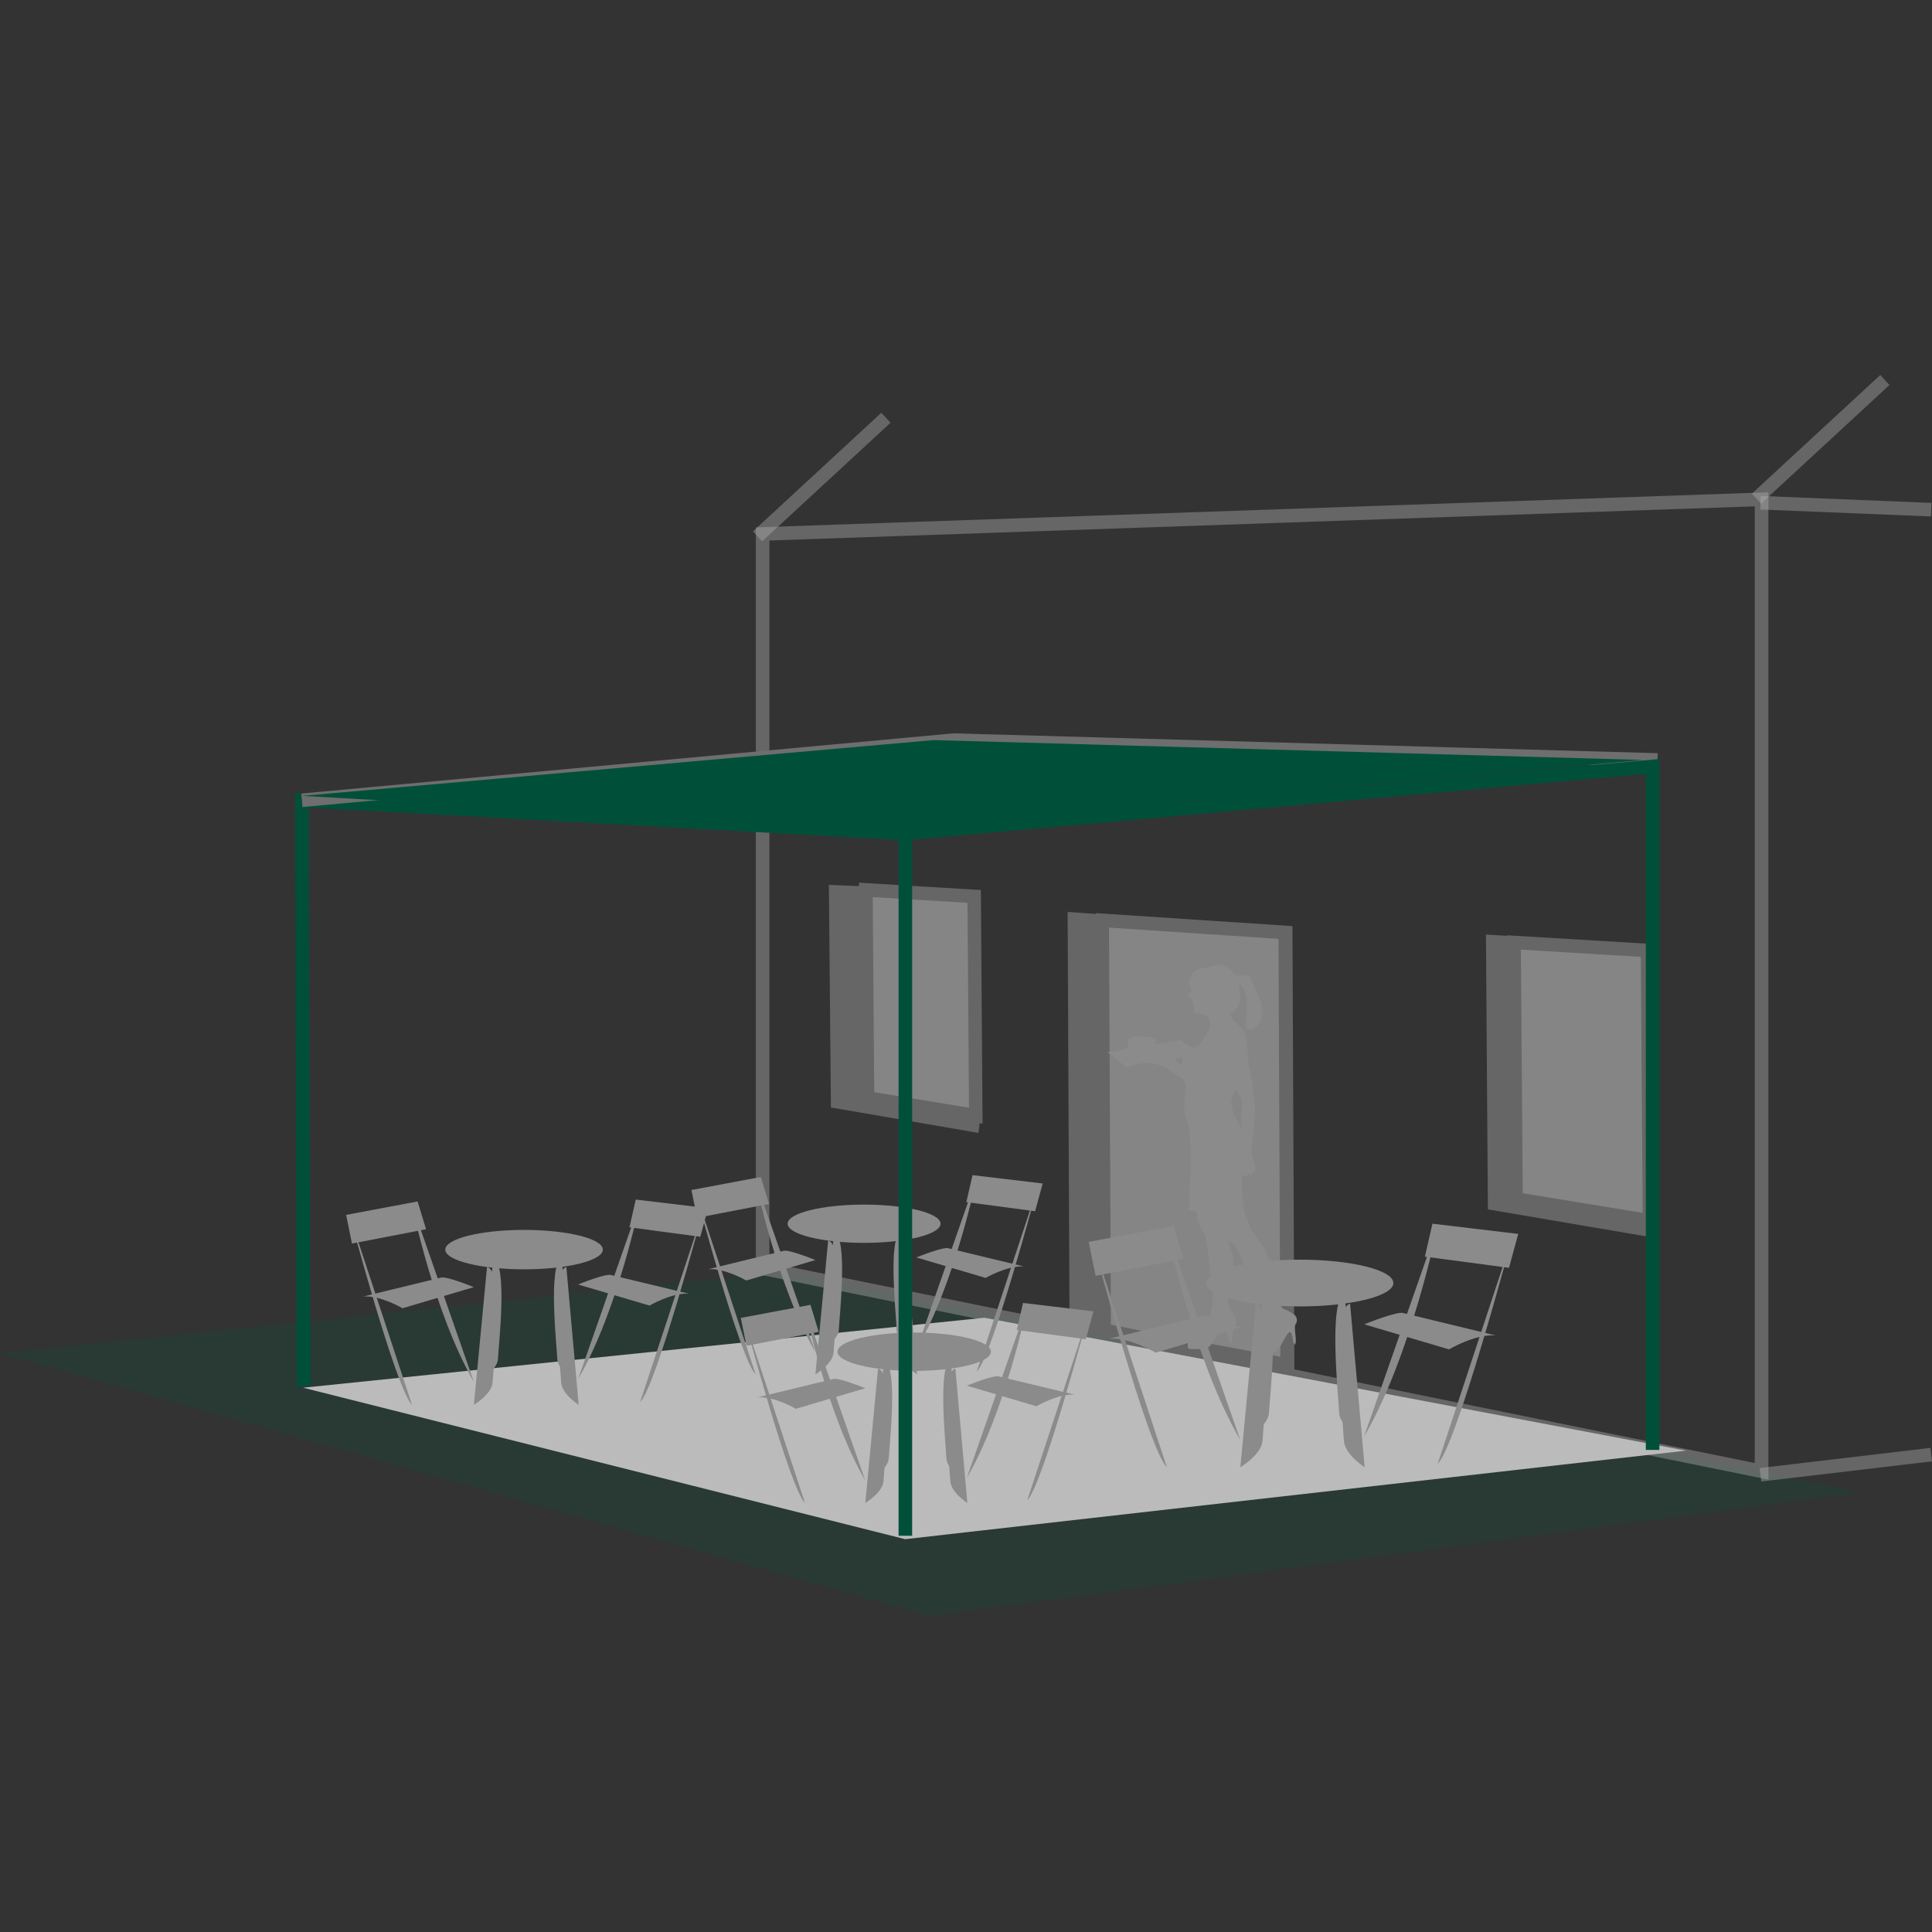 <svg id="Ebene_1" data-name="Ebene 1" xmlns="http://www.w3.org/2000/svg" width="400" height="400" viewBox="0 0 400 400"><rect x="0" y="0" width="400" height="400" fill="#333333" stroke="none"/><title>_TÜ_Aroundhome_Product_Icon</title><polygon points="192.4 334.6 0 280.15 161.77 263.34 385.56 308.97 192.4 334.6" style="fill:#005039;opacity:0.2"/><g style="opacity:0.4"><path d="M366.13,306.34,156.49,263.73V109.19l209.64-7.27ZM159.3,261.43l204,41.47V104.83l-204,7.08Z" style="fill:#b1b1b1"/><polygon points="338.33 252.77 308.05 250.39 307.65 193.49 337.93 195.33 338.33 252.77" style="fill:#b1b1b1"/><polygon points="341.52 252.77 313.87 248.25 313.47 195.14 341.12 196.8 341.52 252.77" style="fill:#fff"/><path d="M342.94,254.43l-30.47-5-.42-55.79,30.47,1.83Zm-27.67-7.38,24.83,4.06-.38-53-24.84-1.5Z" style="fill:#b1b1b1"/><polygon points="313.87 248.25 308.05 250.39 343.3 256.4 342.01 252.7 313.87 248.25" style="fill:#b1b1b1"/><polygon points="199.42 230.99 172.03 229.29 171.61 183.2 199.88 184.41 199.42 230.99" style="fill:#b1b1b1"/><polygon points="202.01 230.99 179.58 227.32 179.25 184.24 201.69 185.59 202.01 230.99" style="fill:#fff"/><path d="M203.43,232.65l-25.25-4.13-.34-45.77,25.24,1.52ZM181,226.13l19.62,3.21-.31-42.42-19.62-1.18Z" style="fill:#b1b1b1"/><polygon points="179.58 227.32 172.03 229.29 202.57 234.56 203.03 231.05 179.58 227.32" style="fill:#b1b1b1"/><polygon points="263.34 282.19 221.44 276.2 221.04 188.8 262.94 191.82 263.34 282.19" style="fill:#b1b1b1"/><polygon points="266.54 283.21 228.64 275.4 228.24 190.55 266.14 193.06 266.54 283.21" style="fill:#fff"/><path d="M268,284.94l-40.71-8.39-.42-87.5,40.72,2.69ZM230,274.26l35.09,7.22-.39-87.1-35.09-2.33Z" style="fill:#b1b1b1"/><polygon points="229.86 274.35 221.44 276.2 266.66 285 266.69 281.2 229.86 274.35" style="fill:#b1b1b1"/><polygon points="252.97 278.42 250.01 277.48 249.61 193.55 252.57 193.55 252.97 278.42" style="fill:#fff"/></g><polygon points="187.45 317.96 66.79 287.61 203.73 273.54 344.38 300.19 187.45 317.96" style="fill:#bcbbbb"/><path d="M187.4,318.67,62.75,287.31l141-14.48.1,0,145.22,27.51ZM70.84,287.9,187.5,317.24,339.67,300l-136-25.77Z" style="fill:#bcbbbb"/><polygon points="61.45 287.02 61.09 164.2 187.53 171.15 187.37 173.96 63.91 167.18 64.26 287.01 61.45 287.02" style="fill:#005039"/><polygon points="62.63 167.09 62.38 164.29 197.39 151.83 343.21 155.94 343.13 158.75 197.48 154.64 62.63 167.09" style="fill:#6e6e6e"/><path d="M144,246.76s9.24,34.67,12.44,37.78" style="fill:#8b8b8b"/><path d="M156.39,244.32s4.43,21.85,12.43,35.6" style="fill:#8b8b8b"/><line x1="165.81" y1="262.04" x2="159.22" y2="275.68" style="fill:#8b8b8b"/><line x1="154.51" y1="265.13" x2="148.48" y2="279.45" style="fill:#8b8b8b"/><line x1="155.11" y1="282.4" x2="167.64" y2="277.78" style="fill:#8b8b8b"/><line x1="149.39" y1="277.27" x2="159.93" y2="274.2" style="fill:#8b8b8b"/><polygon points="143.15 246.38 144.33 252.13 159.22 249.26 157.52 243.68 143.15 246.38" style="fill:#8b8b8b"/><path d="M146.59,262.78,162.14,259c.94-.47,6.68,1.88,6.68,1.88l-14.31,4.24S150,262.49,146.59,262.78Z" style="fill:#8b8b8b"/><path d="M214.69,246.21s-9.26,34.67-12.47,37.78" style="fill:#8b8b8b"/><path d="M202.22,243.77s-4.44,21.85-12.46,35.6" style="fill:#8b8b8b"/><line x1="192.78" y1="261.49" x2="199.39" y2="275.13" style="fill:#8b8b8b"/><line x1="204.11" y1="264.58" x2="210.15" y2="278.9" style="fill:#8b8b8b"/><line x1="203.5" y1="281.85" x2="190.95" y2="277.23" style="fill:#8b8b8b"/><line x1="209.23" y1="276.72" x2="198.67" y2="273.65" style="fill:#8b8b8b"/><polygon points="215.87 245.03 214.31 250.78 200.07 248.88 201.35 243.3 215.87 245.03" style="fill:#8b8b8b"/><path d="M212,262.22l-15.58-3.76c-.94-.47-6.7,1.88-6.7,1.88l14.35,4.24S208.6,261.94,212,262.22Z" style="fill:#8b8b8b"/><path d="M168.82,284.54s3.68-2.17,3.77-4.62,2.36-22.44-1.13-23.07" style="fill:#8b8b8b"/><path d="M189.87,284.54s-3.43-2.17-3.52-4.62-2.21-22.44,1.06-23.07" style="fill:#8b8b8b"/><path d="M170.4,279.27s3.19-1.87,3.27-4,2-19.43-1-20" style="fill:#8b8b8b"/><path d="M188.63,279.27s-3-1.87-3-4-1.92-19.43.91-20" style="fill:#8b8b8b"/><ellipse cx="178.9" cy="253.36" rx="15.83" ry="3.96" style="fill:#8b8b8b"/><path d="M226.38,257.58s11.29,42.4,15.21,46.2" style="fill:#8b8b8b"/><path d="M241.59,254.6s5.41,26.71,15.2,43.54" style="fill:#8b8b8b"/><line x1="253.11" y1="276.26" x2="245.04" y2="292.95" style="fill:#8b8b8b"/><line x1="239.28" y1="280.05" x2="231.91" y2="297.56" style="fill:#8b8b8b"/><line x1="240.02" y1="301.17" x2="255.34" y2="295.52" style="fill:#8b8b8b"/><line x1="233.03" y1="294.9" x2="245.92" y2="291.14" style="fill:#8b8b8b"/><polygon points="225.4 257.12 226.84 264.15 245.04 260.63 242.97 253.81 225.4 257.12" style="fill:#8b8b8b"/><path d="M229.6,277.17l19-4.61c1.16-.58,8.18,2.3,8.18,2.3l-17.51,5.19S233.81,276.82,229.6,277.17Z" style="fill:#8b8b8b"/><path d="M312.89,256.9s-11.32,42.4-15.25,46.21" style="fill:#8b8b8b"/><path d="M297.64,253.92s-5.43,26.72-15.24,43.54" style="fill:#8b8b8b"/><line x1="286.09" y1="275.59" x2="294.18" y2="292.28" style="fill:#8b8b8b"/><line x1="299.95" y1="279.37" x2="307.34" y2="296.88" style="fill:#8b8b8b"/><line x1="299.21" y1="300.5" x2="283.85" y2="294.84" style="fill:#8b8b8b"/><line x1="306.22" y1="294.22" x2="293.3" y2="290.47" style="fill:#8b8b8b"/><polygon points="314.33 255.47 312.42 262.49 295.01 260.17 296.57 253.35 314.33 255.47" style="fill:#8b8b8b"/><path d="M309.65,276.49l-19-4.61c-1.16-.57-8.2,2.31-8.2,2.31L300,279.37S305.44,276.15,309.65,276.49Z" style="fill:#8b8b8b"/><path d="M256.79,303.78s4.5-2.65,4.61-5.64,2.89-27.45-1.38-28.22" style="fill:#8b8b8b"/><path d="M282.54,303.78s-4.2-2.65-4.31-5.64-2.7-27.45,1.29-28.22" style="fill:#8b8b8b"/><path d="M258.73,297.34s3.89-2.29,4-4.88,2.5-23.76-1.2-24.44" style="fill:#8b8b8b"/><path d="M281,297.34s-3.64-2.29-3.74-4.88S274.94,268.7,278.4,268" style="fill:#8b8b8b"/><ellipse cx="269.12" cy="265.64" rx="19.36" ry="4.84" style="fill:#8b8b8b"/><path d="M154.18,273.24s9.27,34.8,12.48,37.93" style="fill:#8b8b8b"/><path d="M166.66,270.79s4.45,21.93,12.49,35.74" style="fill:#8b8b8b"/><line x1="176.12" y1="288.58" x2="169.5" y2="302.27" style="fill:#8b8b8b"/><line x1="164.77" y1="291.68" x2="158.72" y2="306.06" style="fill:#8b8b8b"/><line x1="165.38" y1="309.02" x2="177.96" y2="304.38" style="fill:#8b8b8b"/><line x1="159.64" y1="303.87" x2="170.22" y2="300.79" style="fill:#8b8b8b"/><polygon points="153.37 272.86 154.55 278.63 169.5 275.74 167.8 270.15 153.37 272.86" style="fill:#8b8b8b"/><path d="M156.82,289.32l15.61-3.79c.95-.47,6.72,1.89,6.72,1.89l-14.38,4.26S160.28,289,156.82,289.32Z" style="fill:#8b8b8b"/><path d="M225.19,272.68s-9.29,34.81-12.51,37.93" style="fill:#8b8b8b"/><path d="M212.68,270.24s-4.46,21.93-12.51,35.74" style="fill:#8b8b8b"/><line x1="203.2" y1="288.02" x2="209.84" y2="301.72" style="fill:#8b8b8b"/><line x1="214.58" y1="291.13" x2="220.64" y2="305.5" style="fill:#8b8b8b"/><line x1="213.97" y1="308.47" x2="201.36" y2="303.83" style="fill:#8b8b8b"/><line x1="219.72" y1="303.32" x2="209.12" y2="300.23" style="fill:#8b8b8b"/><polygon points="226.38 271.5 224.81 277.27 210.52 275.36 211.8 269.76 226.38 271.5" style="fill:#8b8b8b"/><path d="M222.54,288.76,206.9,285c-1-.47-6.73,1.89-6.73,1.89l14.41,4.26S219.08,288.48,222.54,288.76Z" style="fill:#8b8b8b"/><path d="M179.15,311.17s3.69-2.18,3.78-4.64,2.37-22.53-1.14-23.17" style="fill:#8b8b8b"/><path d="M200.28,311.17s-3.45-2.18-3.54-4.64-2.22-22.53,1.06-23.17" style="fill:#8b8b8b"/><path d="M180.73,305.88s3.2-1.88,3.28-4,2.05-19.51-1-20.06" style="fill:#8b8b8b"/><path d="M199,305.88s-3-1.88-3.06-4-1.92-19.51.92-20.06" style="fill:#8b8b8b"/><ellipse cx="189.27" cy="279.86" rx="15.89" ry="3.97" style="fill:#8b8b8b"/><path d="M72.48,251.92S82,287.65,85.3,290.86" style="fill:#8b8b8b"/><path d="M85.3,249.41s4.56,22.51,12.81,36.69" style="fill:#8b8b8b"/><line x1="95.01" y1="267.67" x2="88.21" y2="281.73" style="fill:#8b8b8b"/><line x1="83.35" y1="270.86" x2="77.14" y2="285.61" style="fill:#8b8b8b"/><line x1="83.98" y1="288.66" x2="96.89" y2="283.89" style="fill:#8b8b8b"/><line x1="78.09" y1="283.37" x2="88.95" y2="280.2" style="fill:#8b8b8b"/><polygon points="71.66 251.53 72.87 257.46 88.21 254.5 86.46 248.75 71.66 251.53" style="fill:#8b8b8b"/><path d="M75.2,268.43l16-3.89c1-.48,6.89,1.95,6.89,1.95l-14.76,4.37S78.74,268.14,75.2,268.43Z" style="fill:#8b8b8b"/><path d="M145.38,251.35s-9.54,35.73-12.85,38.94" style="fill:#8b8b8b"/><path d="M132.53,248.84s-4.57,22.51-12.84,36.69" style="fill:#8b8b8b"/><line x1="122.8" y1="267.1" x2="129.61" y2="281.16" style="fill:#8b8b8b"/><line x1="134.48" y1="270.29" x2="140.71" y2="285.04" style="fill:#8b8b8b"/><line x1="133.85" y1="288.09" x2="120.91" y2="283.32" style="fill:#8b8b8b"/><line x1="139.76" y1="282.8" x2="128.87" y2="279.63" style="fill:#8b8b8b"/><polygon points="146.59 250.14 144.99 256.06 130.32 254.1 131.63 248.36 146.59 250.14" style="fill:#8b8b8b"/><path d="M142.65,267.86,126.6,264c-1-.49-6.91,1.94-6.91,1.94l14.79,4.37S139.1,267.57,142.65,267.86Z" style="fill:#8b8b8b"/><path d="M98.11,290.86s3.79-2.24,3.89-4.76,2.43-23.13-1.17-23.78" style="fill:#8b8b8b"/><path d="M119.81,290.86s-3.55-2.24-3.64-4.76-2.27-23.13,1.09-23.78" style="fill:#8b8b8b"/><path d="M99.74,285.43s3.28-1.93,3.36-4.12,2.11-20-1-20.58" style="fill:#8b8b8b"/><path d="M118.52,285.43s-3.06-1.93-3.14-4.12-2-20,.94-20.58" style="fill:#8b8b8b"/><ellipse cx="108.5" cy="258.72" rx="16.31" ry="4.08" style="fill:#8b8b8b"/><path d="M232,217.45a7.2,7.2,0,0,1,1.52-.49,3.39,3.39,0,0,0,0-1.55c-.22-.49,1-.77,2.43-.84a12.35,12.35,0,0,1,3.3.49v1.06l5.14-.78a29.64,29.64,0,0,0,2.72,1.62,5.19,5.19,0,0,0,2.2-2c.37-.91,1.18-1.62,1.25-2.53a2.55,2.55,0,0,0-.81-2.11c-.51-.49-2-.42-2.42-.56s0-.84-.15-1.33a10.39,10.39,0,0,1-.29-1.55c-.07-.56,0,0-.71-.35s.34-.84.49-1.27-.22-.56-.44-1.4a3.5,3.5,0,0,1,.66-2.32,4.17,4.17,0,0,1,2.64-1.2c.74,0,1.91-.56,3.09-.56a4.66,4.66,0,0,1,3.16,2.11,4.84,4.84,0,0,0,1.76,0c.37-.21,1.25.14,1.54.91s.81,1.83,1.1,2.6a13.3,13.3,0,0,1,1,2.46,13.75,13.75,0,0,1-.07,3c0,.91-1.62,2.88-2.65,2.24s-.29-1.75-.36-2.88a25.71,25.71,0,0,1,.07-2.6A6.06,6.06,0,0,0,257,204c-.88-.91-.29.35-.29,1.69a12,12,0,0,1,0,1.75,8.71,8.71,0,0,1-.88,1.55,4.35,4.35,0,0,1-1,.84,2.66,2.66,0,0,0,.66,1.62,8,8,0,0,1,2.13,2.25c.52,1,.52,3.16.74,4.14s-.15,2.32.44,4.08.66,4.85.95,6.11-.29,8-.59,9.49.59,3.09.74,3.93-.29,1.13-.81,1.69,0,0-.44,0,0,0-.44.28,0,0-.66,0-.44-.42-.52-1.19.15,4.91.15,5.34a27.41,27.41,0,0,0,.81,4.56,12.11,12.11,0,0,1,.88,2c.29.91,1,1.41,2.57,3.87s2.42,7,2.57,9.06,1.47,3.94,1.76,3.94a8.34,8.34,0,0,1,2,1.05,1.5,1.5,0,0,1,.44,2.18c-.37.63.29,3.09,0,3.93s0,0-.3,0-.14-1.26-.58-2.18-1.69,1.83-2.21,2.68-.73,1.33-2.57,1.68-2.93-.21-3.16-1,.67-.64,1.18-1.14a4.07,4.07,0,0,0,1-1.19c.29-.56,0-5.06,0-5.83a30.29,30.29,0,0,0-2.43-6.19,25.47,25.47,0,0,1-2.35-5.06,6.46,6.46,0,0,0-2.2-3c-.51-.35.22,1.69.66,3.16s-.59,6.33-.88,8.3a3.76,3.76,0,0,0,.88,3.44c.66,1,.88,2,.52,2.32a8.27,8.27,0,0,0-.67,3.09,1.1,1.1,0,0,1-.36.84,3.36,3.36,0,0,1-.3-.91c0-.28-.36-1.34-.8-1.48s-1.4.21-2.43,2-1.83,1.62-3.6,1.62-1.69,0-1.69-.92.15-.49.59-.7a18.67,18.67,0,0,0,1.91-1c1-.56.52-.07.88-1.13s.59-1.61,1.1-2.81a17,17,0,0,0,.74-5.41c.07-2.18-.66-3.37-.81-5.9a45.49,45.49,0,0,0-.59-4.78c-.14-1.19-1-2-1.47-3.09a7.16,7.16,0,0,1-.44-2.18c-.22-1.12-1.69-.35-1.69-1s0-2.67.08-3.38a29.35,29.35,0,0,0,.22-3.09c.07-2.18.15-3,.15-4.81s-.15-1.65-.37-4.46-.88-2.88-1-4.5.22-3.23.22-4.85-.36-1.33-.51-1.83-.88-.35-2.39-1.61a8.86,8.86,0,0,0-5.25-1.83,14.7,14.7,0,0,0-4,1l-4-3.23A12.42,12.42,0,0,0,232,217.45Zm23.11,12c.25.8,0,.66.39,1.27a8.36,8.36,0,0,0,.88,1.59c.54.7.1.7.59,1.27s0-.47,0-1.36a21.26,21.26,0,0,1,.2-3.56c.14-.89-.62-2-1.08-2.77-.29-.5-.73.52-1,1.45A3.17,3.17,0,0,0,255.11,229.44Zm-10.53-8.9c.3.33.18-.46.25-1.36,0-.37-.34-.14-1.27,0S244.29,220.21,244.58,220.54Z" style="fill:#8b8b8b"/><polygon points="188.85 317.96 186.04 317.96 186.04 171.27 343.56 157.14 343.56 300.19 340.75 300.19 340.75 160.22 188.85 173.84 188.85 317.96" style="fill:#005039"/><polygon points="183.22 171.6 62.57 164.78 193.29 153.23 340.15 157.34 183.22 171.6" style="fill:#005039"/><g style="opacity:0.4"><rect x="364.37" y="301.83" width="35.59" height="2.81" transform="translate(-32.91 46.89) rotate(-6.73)" style="fill:#b1b1b1"/></g><g style="opacity:0.4"><rect x="380.76" y="87.12" width="2.81" height="35.37" transform="translate(261.91 482.39) rotate(-87.67)" style="fill:#b1b1b1"/></g><g style="opacity:0.4"><rect x="358.85" y="89.55" width="36.2" height="2.81" transform="translate(38.34 279.92) rotate(-42.73)" style="fill:#b1b1b1"/></g><g style="opacity:0.4"><rect x="152.02" y="97.37" width="36.2" height="2.81" transform="translate(-21.86 141.65) rotate(-42.73)" style="fill:#b1b1b1"/></g></svg>